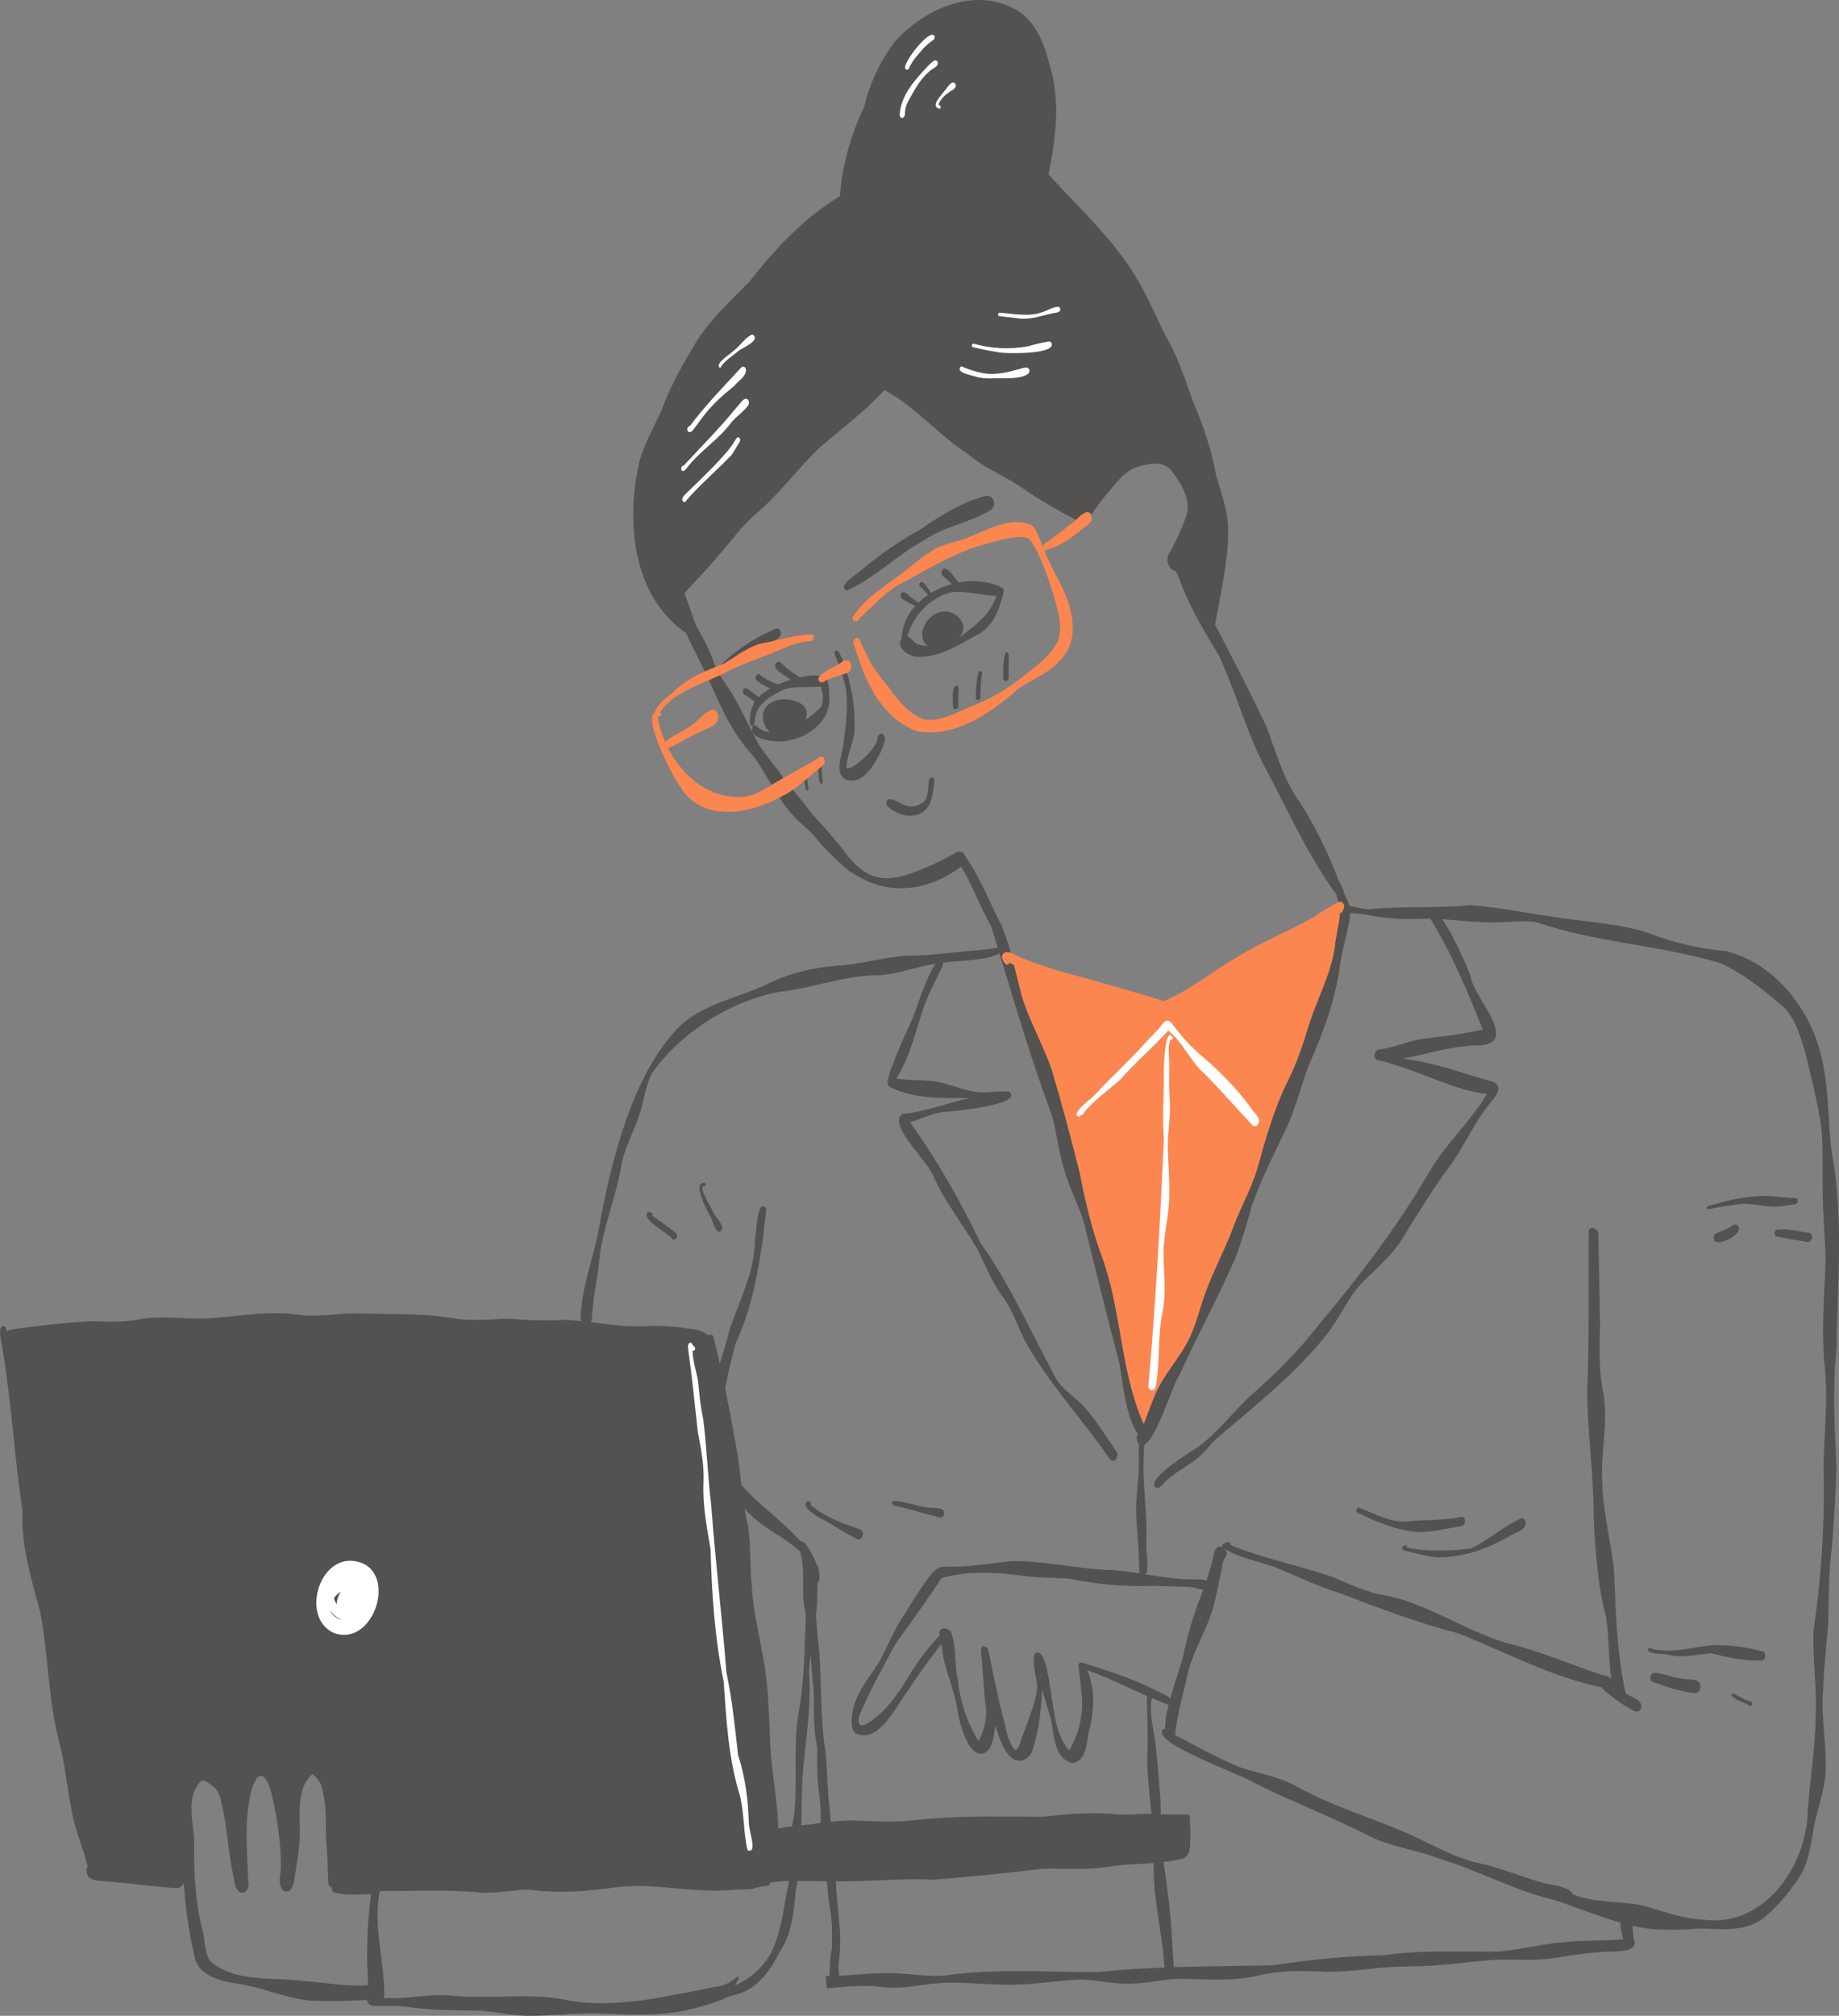 <svg width="178" height="195" viewBox="0 0 178 195" fill="none" xmlns="http://www.w3.org/2000/svg">
<rect x="0" y="0" width="178" height="195" fill="#808080" stroke="none"/>
<g clip-path="url(#clip0_846_11866)">
<path d="M90.234 75.22C90.46 75.272 90.478 75.597 90.414 75.76C90.25 77.419 89.928 78.952 87.91 78.918C87.339 78.918 85.055 78.017 86.027 77.297C86.581 77.297 87.161 77.776 87.671 77.914C88.263 78.139 88.944 77.938 89.433 77.554C89.907 76.978 89.817 76.166 89.923 75.483C89.937 75.344 90.061 75.177 90.234 75.22Z" fill="#535251"/>
<path d="M85.368 70.979C85.984 71.274 85.397 72.29 85.251 72.749C84.611 73.95 83.634 75.825 82.005 75.472C80.728 74.988 81.418 73.241 81.587 72.284C81.831 70.303 82.216 68.187 81.793 66.21C81.535 65.231 81.203 64.272 80.802 63.343C80.767 63.276 80.755 63.2 80.769 63.126C80.784 63.053 80.822 62.986 80.879 62.937C81.202 62.863 81.323 63.366 81.445 63.584C82.31 65.679 82.743 67.929 82.715 70.197C82.785 71.659 81.941 72.947 81.925 74.302C82.227 74.408 82.618 74.103 82.823 73.981C83.616 73.417 84.367 72.72 84.816 71.849C84.946 71.548 84.906 70.928 85.368 70.979Z" fill="#535251"/>
<path d="M80.282 67.442C80.439 70.044 77.563 71.845 75.197 71.721C74.463 71.697 72.399 71.379 72.844 70.296C72.866 70.259 72.897 70.228 72.934 70.206C72.971 70.183 73.013 70.171 73.055 70.168C73.099 70.166 73.141 70.174 73.18 70.192C73.219 70.211 73.253 70.238 73.279 70.273C73.629 70.59 74.069 70.79 74.537 70.846C75.666 70.988 76.936 70.368 77.986 69.632C78.462 69.296 78.915 68.929 79.341 68.531C79.846 67.955 79.639 67.09 79.452 66.422C78.237 66.537 76.976 66.321 75.806 66.721C75.114 67.081 74.395 67.452 73.851 67.995C73.817 68.026 73.785 68.06 73.755 68.095C73.606 68.253 73.474 68.427 73.364 68.614C73.087 69.1 73.119 69.675 72.954 70.15C72.737 70.455 72.535 69.983 72.573 69.77C72.577 69.107 72.739 68.454 73.047 67.867C73.061 67.834 73.076 67.803 73.094 67.773C73.193 67.656 73.297 67.548 73.405 67.442C73.758 67.111 74.15 66.825 74.573 66.59C74.814 66.455 75.064 66.33 75.315 66.215C75.689 66.048 76.068 65.905 76.44 65.779C76.476 65.769 76.512 65.758 76.548 65.751C76.814 65.673 77.087 65.596 77.362 65.532C78.162 65.342 78.98 65.237 79.772 65.468C80.331 65.909 80.209 66.8 80.282 67.442Z" fill="#535251"/>
<path d="M78.055 68.722C78.101 69.023 78.079 69.331 77.989 69.623C77.713 70.563 76.84 71.395 75.875 71.424C75.382 71.363 74.917 71.158 74.54 70.833C73.296 69.752 73.652 67.609 76.031 67.643C76.761 67.722 77.805 67.919 78.055 68.722Z" fill="#535251"/>
<path d="M93.831 60.913C94.953 60.056 96.038 59.02 96.425 57.642C94.913 57.619 93.422 57.061 91.932 57.318C91.423 57.466 90.939 57.688 90.494 57.975C90.446 58.003 90.399 58.034 90.354 58.067C89.136 58.883 88.244 60.105 87.838 61.516C88.198 61.707 88.428 62.098 88.78 62.31C89.1 62.42 89.437 62.476 89.775 62.474C89.971 62.483 90.167 62.485 90.358 62.499C91.258 62.45 92.128 62.156 92.874 61.648C93.209 61.425 93.529 61.179 93.831 60.913ZM97.066 56.889C97.111 56.974 97.138 57.068 97.145 57.163C97.153 57.259 97.14 57.355 97.108 57.446C96.692 59.02 96.101 60.688 94.527 61.433C92.719 62.444 90.753 63.679 88.607 63.541C87.844 63.36 86.681 62.64 87.267 61.739C87.339 60.572 87.809 59.465 88.598 58.602C88.69 58.5 88.787 58.399 88.888 58.3C89.175 58.017 89.489 57.763 89.824 57.54C89.914 57.477 90.004 57.415 90.103 57.359C90.739 56.974 91.427 56.681 92.146 56.49C92.352 56.432 92.563 56.383 92.775 56.344C94.257 56.074 95.801 56.218 97.064 56.889H97.066Z" fill="#535251"/>
<path d="M91.696 59.166C92.63 59.289 93.554 60.247 93.159 61.216C93.071 61.365 92.975 61.509 92.871 61.648C92.314 62.383 91.466 62.97 90.52 62.808C90.251 62.752 89.997 62.639 89.776 62.474C88.452 61.452 89.909 58.9 91.696 59.166Z" fill="#535251"/>
<path d="M73.745 67.757C73.851 67.757 73.885 67.895 73.853 67.995C73.848 68.018 73.836 68.04 73.819 68.058C73.803 68.076 73.781 68.089 73.758 68.095H73.729C73.486 68.08 73.252 68.001 73.05 67.865C72.705 67.654 72.387 67.352 72.029 67.182C71.966 67.129 71.922 67.057 71.904 66.977C71.886 66.897 71.894 66.812 71.928 66.737C72.182 66.224 72.861 67.085 73.186 67.24C73.269 67.299 73.346 67.366 73.416 67.44C73.519 67.552 73.629 67.658 73.745 67.757Z" fill="#535251"/>
<path d="M75.317 66.215C75.628 66.411 75.299 66.784 74.828 66.671C74.742 66.649 74.658 66.621 74.575 66.59C74.093 66.411 73.641 66.159 73.234 65.844C73.181 65.785 73.146 65.713 73.133 65.634C73.12 65.556 73.129 65.476 73.161 65.403C73.213 65.271 73.378 65.143 73.52 65.25C73.98 65.609 74.489 65.9 75.031 66.114C75.133 66.128 75.23 66.162 75.317 66.215Z" fill="#535251"/>
<path d="M77.365 65.532C77.544 65.713 77.564 65.893 77.248 66.019C77.001 65.972 76.765 65.881 76.551 65.75C76.283 65.596 76.031 65.404 75.774 65.243C75.445 64.987 74.827 64.682 75.091 64.182C75.462 63.661 75.938 64.567 76.286 64.735C76.439 64.913 77.086 65.235 77.365 65.532Z" fill="#535251"/>
<path d="M89.254 58.547C89.405 58.609 89.342 58.926 89.166 58.867L88.598 58.604C88.15 58.412 87.718 58.181 87.309 57.914C87.245 57.859 87.199 57.784 87.18 57.7C87.161 57.617 87.169 57.53 87.203 57.452C87.475 56.911 88.102 57.821 88.429 57.965C88.587 58.067 88.736 58.188 88.887 58.302C89.003 58.392 89.126 58.474 89.254 58.547Z" fill="#535251"/>
<path d="M90.407 57.743C90.492 57.767 90.519 57.887 90.492 57.976C90.485 58.005 90.469 58.031 90.446 58.05C90.423 58.068 90.394 58.078 90.364 58.078C90.364 58.078 90.364 58.078 90.352 58.067C90.157 57.911 89.98 57.735 89.823 57.541C89.602 57.255 89.35 56.995 89.07 56.765C89.025 56.716 88.996 56.653 88.989 56.586C88.981 56.519 88.994 56.451 89.027 56.392C89.311 55.986 89.868 57.001 90.105 57.358C90.13 57.396 90.148 57.423 90.165 57.443C90.244 57.543 90.317 57.65 90.407 57.743Z" fill="#535251"/>
<path d="M92.621 56.861C92.262 56.645 91.931 56.265 91.624 56.016C91.336 55.818 90.97 55.541 91.191 55.152C91.593 54.489 92.612 56.232 92.939 56.531C93.094 56.558 93.074 56.873 92.911 56.87C92.867 56.898 92.816 56.913 92.764 56.911C92.713 56.91 92.663 56.892 92.621 56.861Z" fill="#535251"/>
<path d="M81.938 57.136C81.005 56.62 82.889 55.62 83.257 55.238C85.09 53.693 87.069 52.33 89.164 51.168C91.075 49.833 93.084 48.596 95.355 47.989C96.122 47.797 96.518 48.809 95.955 49.289C93.946 50.581 91.389 50.889 89.414 52.279C86.81 53.693 84.621 55.966 81.938 57.136Z" fill="#535251"/>
<path d="M78.002 76.333C77.887 75.757 77.788 75.139 77.943 74.563C77.964 74.494 78.031 74.42 78.11 74.457C78.146 74.478 78.173 74.511 78.187 74.551C78.201 74.59 78.201 74.633 78.187 74.673C78.049 75.202 78.158 75.724 78.25 76.247C78.304 76.425 78.042 76.562 78.002 76.333Z" fill="#535251"/>
<path d="M79.337 75.676C79.226 75.227 79.003 73.311 79.697 73.363C79.876 73.408 79.828 73.765 79.636 73.723C79.456 74.327 79.553 74.968 79.636 75.576C79.677 75.789 79.397 75.94 79.337 75.676Z" fill="#535251"/>
<path d="M92.246 68.32C92.246 67.971 92.067 66.129 92.658 66.357C92.729 66.418 92.776 66.501 92.791 66.593C92.757 67.133 92.739 67.697 92.75 68.246C92.782 68.652 92.297 68.774 92.246 68.32Z" fill="#535251"/>
<path d="M94.438 67.47C94.429 66.67 94.516 65.872 94.697 65.093C94.735 65.01 94.78 64.924 94.877 64.913C95.046 64.913 95.116 65.205 95.017 65.32C94.911 66.028 94.947 66.737 94.882 67.449C94.882 67.567 94.81 67.715 94.679 67.733C94.548 67.751 94.44 67.6 94.438 67.47Z" fill="#535251"/>
<path d="M97.348 65.88C97.168 65.88 97.094 65.671 97.098 65.52C97.098 65.012 97.098 64.501 97.153 63.996C97.153 63.742 97.308 62.671 97.633 63.276C97.653 64.032 97.61 64.79 97.633 65.547C97.628 65.695 97.518 65.889 97.348 65.88Z" fill="#535251"/>
<path d="M35.637 192.036C35.438 189.096 35.531 186.145 35.912 183.223C34.714 183.238 33.348 183.404 32.232 183.022C32.145 182.89 32.109 182.73 32.133 182.573C32.039 182.564 31.932 182.487 31.802 182.325C31.68 180.94 31.752 179.51 31.56 178.112C31.513 176.254 31.649 174.499 31.091 172.729C30.923 172.282 30.624 171.897 30.233 171.623C28.638 173.032 29.064 175.461 29.022 177.372C29.022 178.856 28.715 180.295 28.492 181.75C28.492 182.334 28.07 183.371 27.367 182.816C26.855 182.24 27.16 181.376 27.187 180.677C27.218 178.397 26.853 176.038 26.357 173.833C25.8 171.166 24.756 171.063 24.201 173.804C23.645 176.545 23.94 179.218 24.021 181.952C24.134 182.406 23.978 183.094 23.413 183.108C22.623 182.928 22.734 181.797 22.528 181.172C22.058 179.011 22.003 176.751 21.478 174.599C21.325 173.889 21.144 173.131 20.504 172.698C20.249 172.551 19.943 172.255 19.636 172.255C19.57 172.256 19.505 172.271 19.446 172.299H19.458C17.907 173.857 18.765 176.295 18.8 178.242C18.761 181.113 18.876 183.76 19.546 186.507C19.868 187.555 19.74 188.806 20.358 189.725C22.86 191.847 26.429 191.207 29.466 191.648C31.488 191.778 33.615 192.209 35.637 192.036ZM116.489 153.748C116.166 153.783 115.754 153.626 115.476 153.554C114.254 153.437 113.008 153.471 111.772 153.403C109.021 153.513 106.268 153.285 103.572 152.726C101.976 152.603 100.368 152.643 98.783 152.403C96.242 152.077 93.604 151.939 91.133 152.659C89.695 154.82 88.189 156.931 86.663 159.033C85.441 161.356 84.11 163.65 83.125 166.091C83.013 166.649 83.146 167.108 83.804 166.811C85.781 165.662 87.075 163.613 88.239 161.707C89.034 160.451 89.945 159.273 90.962 158.19C90.948 158.112 90.935 158.035 90.919 157.959C90.969 157.323 91.817 157.459 92.056 157.894C92.595 159.335 92.358 160.983 92.701 162.485C92.927 164.59 93.612 166.618 94.707 168.428C95.194 167.572 95.448 166.603 95.446 165.617C95.447 165.225 95.405 164.833 95.322 164.45C95.208 162.937 95.104 161.424 94.98 159.911C94.905 159.477 95.011 158.968 95.519 159.393C95.676 159.594 95.683 159.861 95.766 160.097C96.209 162.273 96.606 164.439 97.219 166.581C97.43 167.526 97.593 168.562 98.262 169.311C98.689 169.105 98.729 168.562 98.873 168.162C99.43 166.663 100.077 165.169 100.357 163.589C100.506 162.366 99.787 161.12 100.152 159.962C100.229 159.894 100.327 159.855 100.429 159.85C101.376 159.85 101.707 164.007 101.867 164.653C102.136 166.274 102.355 168.075 103.484 169.336C104.379 167.835 104.811 166.103 104.726 164.356C104.629 163.294 104.546 162.233 104.381 161.178C104.369 161.084 104.395 160.989 104.452 160.915C104.573 160.774 104.754 160.837 104.907 160.875C107.15 161.595 109.4 162.3 111.517 163.332C112.14 163.679 112.753 163.872 113.285 164.282C113.761 162.561 114.414 160.79 114.566 159.989C115.016 157.854 115.66 155.765 116.489 153.748ZM129.739 88.335C130.125 88.131 130.278 87.38 129.779 87.243C129.702 87.233 129.625 87.238 129.55 87.258C129.507 87.025 129.371 86.802 129.371 86.559C126.535 82.709 124.583 78.192 122.306 73.986C120.561 70.564 119.575 66.822 117.958 63.361C116.561 61.064 115.165 58.775 114.243 56.254C114.126 55.91 113.983 55.576 113.815 55.254C113.636 55.23 113.47 55.144 113.346 55.011C113.131 54.789 113.006 54.495 112.995 54.185C112.984 53.876 113.088 53.573 113.287 53.336C113.898 52.223 114.418 51.061 114.84 49.862C115.316 48.326 114.311 46.746 113.418 45.563C112.573 44.483 111.179 44.843 110.049 45.176C108.649 45.68 107.808 47.036 106.862 48.106C106.29 48.82 105.76 49.566 105.274 50.341C105.274 50.341 105.274 50.358 105.274 50.365C105.269 50.423 105.25 50.479 105.219 50.528C105.187 50.578 105.145 50.618 105.094 50.647C104.965 50.84 104.697 50.941 104.555 50.683C104.535 50.634 104.52 50.583 104.51 50.53C104.131 50.33 103.703 49.99 103.47 49.929C101.732 49.007 100.052 47.98 98.438 46.856C96.842 45.869 95.083 45.136 93.654 43.89C90.793 42.064 88.611 39.335 85.614 37.736C83.698 39.816 81.434 41.495 79.306 43.319C77.295 45.268 75.624 47.53 73.523 49.41C71.916 50.671 70.782 52.366 69.422 53.868C68.403 55.146 67.293 56.173 66.256 57.39C66.631 58.446 67.005 59.501 67.386 60.551C68.046 61.686 68.676 62.84 69.099 64.081C69.178 64.3 69.269 64.515 69.372 64.724C70.985 63.044 72.929 61.718 75.081 60.83C75.129 60.809 75.182 60.8 75.234 60.802C75.287 60.804 75.338 60.818 75.385 60.843C75.431 60.868 75.471 60.903 75.502 60.946C75.533 60.989 75.553 61.038 75.563 61.09C75.775 61.952 74.325 62.077 73.845 62.541C72.465 63.494 71.115 64.283 69.796 65.261C69.764 65.284 69.731 65.305 69.695 65.322C70.055 65.914 70.448 66.466 70.831 67.056C71.789 68.704 72.565 70.392 73.446 72.034C74.035 72.887 74.657 73.714 75.311 74.518C75.527 74.806 75.726 75.107 75.908 75.418C76.772 76.434 77.646 77.442 78.424 78.536C79.719 79.964 81.02 81.367 82.135 82.909C84.09 85.187 85.768 85.392 88.48 84.374C89.816 83.885 91.107 83.282 92.34 82.573C92.481 82.45 92.662 82.381 92.849 82.377C92.974 82.373 93.097 82.412 93.198 82.486C93.299 82.561 93.372 82.667 93.406 82.788C94.761 84.715 95.625 86.909 96.677 89.003C96.693 89.035 96.707 89.069 96.718 89.104C96.753 89.145 96.786 89.188 96.817 89.232C97.228 90.193 97.573 91.182 97.847 92.191C97.487 92.068 97.149 92.072 97.016 92.443C96.989 92.52 96.984 92.604 97.001 92.684C97.019 92.765 97.057 92.839 97.113 92.899C97.173 93.167 97.568 93.554 97.703 93.124C97.852 93.199 97.999 93.268 98.152 93.334C98.404 94.325 98.634 95.316 98.889 96.268C99.626 98.802 100.93 100.951 101.787 103.422C102.778 106.732 103.671 110.085 104.51 113.432C105.049 116.23 105.703 118.995 106.702 121.666C108.535 126.739 108.438 132.254 110.491 137.262C110.563 137.423 110.647 137.576 110.706 137.741C111.175 136.614 111.522 135.431 112.072 134.336C112.888 132.749 114.092 131.404 114.931 129.833C115.77 128.263 116.119 126.474 116.777 124.79C117.456 122.941 118.41 121.127 119.138 119.323C119.846 117.239 120.971 115.301 121.654 113.214C122.45 110.332 123.25 107.433 124.574 104.729C125.518 102.901 126.145 100.947 126.743 98.99C127.529 96.562 128.81 94.228 129.189 91.69C129.268 90.586 129.624 89.473 129.691 88.371L129.739 88.335ZM177.311 111.544C178.474 117.75 177.829 124.054 177.768 130.323C177.362 134.15 177.561 137.952 177.75 141.768C177.705 144.335 177.518 146.903 177.333 149.462C176.988 151.969 177.009 154.487 176.955 157.01C176.792 159.144 176.547 161.377 176.458 163.494C176.217 166.334 176.916 169.118 176.662 171.94C176.454 173.741 175.746 175.445 175.484 177.239C175.264 178.499 175.049 179.775 174.537 180.952C173.552 182.65 172.293 184.172 170.809 185.455C169.079 186.896 166.8 186.618 164.71 186.557C163.551 186.591 162.392 186.737 161.227 186.663C160.151 186.659 159.078 186.539 158.027 186.303C158.027 186.749 158.07 187.194 158.154 187.632C158.67 189.062 155.885 188.7 155.081 188.832C153.081 188.906 151.128 189.385 149.151 189.552C148.332 189.603 147.544 189.59 146.756 189.576C146.073 189.563 145.39 189.552 144.689 189.576C141.993 189.775 139.319 190.211 136.602 190.218C135.199 190.222 133.797 190.31 132.404 190.481C131.103 190.637 129.795 190.727 128.485 190.75C126.087 190.62 123.782 190.586 121.458 191.18C119.018 191.683 116.523 191.449 114.058 191.418C112.575 191.479 111.116 191.843 109.635 191.877C107.928 191.976 106.251 191.517 104.548 191.495C102.032 191.593 99.539 192.093 97.014 191.983C95.174 191.94 93.329 191.749 91.49 191.803C89.58 191.879 87.704 192.381 85.79 192.277C83.84 191.931 81.946 192.178 80.028 192.338C80.028 192.25 80.012 192.158 80.005 192.075C79.978 191.787 79.953 191.497 79.928 191.211C79.926 191.19 79.926 191.17 79.928 191.15C80.095 191.15 80.264 191.133 80.435 191.132C82.379 191.132 84.307 190.825 86.254 190.87C87.982 190.905 89.709 191.218 91.424 191.112C94.959 190.586 98.513 190.653 102.068 190.719C103.482 190.746 104.898 190.773 106.312 190.764C111.901 190.182 117.517 190.224 123.124 190.121C126.734 189.581 130.33 189.194 133.986 189.14C136.581 188.743 139.197 188.769 141.819 188.779C142.917 188.79 144.013 188.799 145.106 188.779C147.185 188.599 149.14 188.074 151.216 187.89C153.164 187.645 155.141 187.785 157.101 187.603C157.028 187.151 156.817 186.523 156.844 185.983C154.735 185.397 152.688 184.531 150.609 183.852C150.585 183.845 150.564 183.835 150.544 183.821C146.671 182.935 143.124 180.94 139.3 179.793C137.177 178.964 134.931 178.701 132.87 177.779C129.054 175.798 124.945 174.273 121.126 172.318C119.981 171.598 111.443 168.594 112.554 167.305C112.582 167.279 112.616 167.261 112.652 167.25C112.688 167.239 112.726 167.236 112.764 167.241C112.782 166.454 112.899 165.672 113.111 164.913C110.453 163.937 107.928 162.512 105.247 161.574C105.966 163.306 105.923 165.206 105.524 167.015C105.121 168.158 105.344 170.382 103.773 170.544C102.291 170.21 102.041 168.356 101.859 167.094C101.678 165.831 101.16 164.684 100.893 163.431C100.74 165.439 100.591 167.429 99.92 169.341C99.699 170.08 98.842 170.59 98.123 170.184C97.065 169.489 96.734 168.057 96.339 166.926C96.204 167.764 96.159 168.799 95.541 169.426C94.694 170.125 93.835 169.08 93.541 168.32C93.082 167.319 92.778 166.253 92.642 165.16C92.324 163.485 91.654 161.918 91.291 160.268C91.235 159.861 91.181 159.452 91.111 159.047C89.948 160.52 88.849 162.083 87.815 163.629C86.71 165.089 85.037 168.763 82.794 167.656C82.307 167.169 82.419 166.417 82.492 165.795C82.742 163.83 84.131 162.33 85.121 160.722C85.97 159.202 86.537 157.594 87.547 156.171C88.236 155.031 88.946 153.903 89.72 152.823C90.126 152.261 90.606 151.589 91.359 151.54C93.577 151.65 95.726 151.229 97.916 151.015C101.176 150.966 104.395 151.814 107.651 151.875C110.424 152.066 113.111 152.868 115.891 152.776C116.142 152.776 116.543 152.776 116.777 152.906C117.063 152.064 117.303 151.207 117.496 150.339C117.6 149.812 117.868 149.399 118.364 149.707C118.254 149.538 118.303 149.282 118.543 149.293C118.601 149.266 118.655 149.232 118.705 149.194C118.885 149.08 119.136 149.277 119.129 149.473C122.283 150.746 125.62 151.425 128.833 152.486C130.348 153.118 131.833 153.84 133.443 154.213C134.727 154.412 135.983 154.765 137.183 155.267C140.434 156.509 143.393 158.413 146.817 159.187C149.692 159.985 152.388 161.154 155.205 162.069C155.352 162.071 155.497 162.106 155.629 162.171C155.761 162.236 155.877 162.329 155.969 162.444C155.671 160.463 155.752 158.418 155.462 156.457C154.616 153.215 154.399 149.92 154.255 146.59C154.255 142.627 153.664 138.698 153.626 134.725C153.836 129.502 153.732 124.279 153.768 119.056C153.921 118.53 154.69 118.892 154.704 119.328C154.751 122.312 154.833 125.3 154.871 128.283C154.817 130.48 154.751 132.681 155.207 134.842C155.682 137.792 154.86 140.758 155.094 143.731C155.205 146.48 155.926 149.151 156.223 151.874C156.39 155.877 156.48 159.895 157.353 163.825C157.748 164.061 158.176 164.185 158.534 164.477C159.091 164.837 158.92 165.803 158.16 165.516C157.346 165.067 156.571 164.552 155.842 163.974C155.581 163.758 155.209 163.553 155.056 163.24C150.215 162.222 145.78 159.861 141.219 158.017C137.265 157.001 133.491 155.582 129.694 154.11C127.495 153.466 125.381 152.374 123.279 151.56C121.699 150.986 119.904 150.705 118.493 149.795C118.497 149.801 118.503 149.805 118.509 149.808C118.745 150.026 118.856 150.436 118.585 150.629C118.418 150.928 118.314 151.258 118.281 151.598C117.936 153.151 117.72 154.743 117.183 156.245C116.561 158.046 115.535 159.748 115.044 161.579C114.575 163.656 113.966 165.711 113.731 167.827C115.792 168.924 117.864 170.051 119.988 170.95C121.933 171.598 123.911 171.866 125.697 172.915C129.015 174.735 132.658 175.823 136.121 177.293C138.719 178.454 140.947 179.863 143.803 180.376C145.614 180.852 147.35 181.552 149.137 182.074C149.999 182.354 151.802 182.375 152.262 183.272C154.427 184.079 156.726 183.893 158.951 184.311C160.837 184.832 162.751 185.592 164.701 185.68C170.68 186.595 174.889 180.589 174.968 175.144C175.207 172.131 175.687 169.133 175.742 166.107C175.892 163.272 175.412 160.563 175.529 157.759C176.318 152.463 176.642 147.108 176.499 141.756C176.598 138.309 176.968 135.015 176.56 131.602C176.303 128.36 176.589 125.129 176.704 121.891C176.653 119.645 176.427 117.406 176.42 115.161C176.366 113.107 176.501 110.968 176.278 108.956C175.893 106.456 175.279 103.994 174.661 101.547C174.19 100.061 173.739 98.46 172.578 97.358C170.707 95.776 168.763 94.175 166.516 93.171C160.697 91.416 154.501 91.204 148.725 89.208C147.789 89.075 146.847 89.127 145.906 89.178C145.193 89.229 144.479 89.241 143.765 89.214C142.338 89.172 140.962 89.01 139.585 88.922C139.211 88.899 138.838 88.882 138.46 88.872C137.896 88.857 137.328 88.872 136.753 88.908C135.276 88.928 133.801 88.792 132.352 88.502C131.978 88.382 131.286 88.376 130.704 88.308C130.537 90.01 129.935 91.658 129.705 93.351C129.259 96.756 128.046 99.949 126.668 103.076C125.809 105.352 125.293 107.744 124.132 109.9C123.068 112.173 121.925 114.402 121.119 116.79C120.678 118.437 120.182 120.061 119.593 121.653C117.931 125.475 115.916 129.147 114.193 132.951C113.431 133.95 111.497 140.875 110.216 139.663C109.937 139.33 110.002 138.982 110.169 138.654C110.103 138.626 110.045 138.583 109.998 138.528C108.875 136.509 108.74 134.013 108.332 131.805C107.139 127.279 106.009 122.716 104.898 118.175C104.379 116.555 103.572 115.031 103.081 113.399C102.481 111.629 102.328 109.756 101.838 107.96C99.909 102.784 98.335 97.478 96.731 92.196C96.701 92.247 96.659 92.29 96.608 92.32C94.924 92.985 93.057 92.889 91.267 93.113C91.012 93.145 90.762 93.181 90.513 93.23C90.437 93.243 90.36 93.259 90.283 93.275C88.545 93.576 86.868 94.212 85.1 94.343C81.795 94.318 78.731 95.587 75.477 95.942C70.657 96.826 65.952 99.838 63.096 103.822C62.453 105.098 62.342 106.523 61.871 107.87C61.368 109.441 60.521 110.887 60.174 112.506C59.662 115.903 58.158 119.063 57.948 122.507C57.712 124.189 57.367 125.855 57.29 127.55C57.281 127.67 57.245 127.788 57.182 127.892C58.924 128.11 60.66 128.383 62.432 128.281C63.766 128.22 65.103 128.292 66.423 128.495C67.19 128.556 67.961 128.675 68.551 129.181C68.587 129.141 68.633 129.111 68.685 129.096C68.737 129.081 68.793 129.081 68.845 129.097C68.897 129.112 68.943 129.142 68.979 129.182C69.015 129.223 69.038 129.273 69.047 129.327C70.055 133.233 70.8 137.322 71.487 141.282C71.755 143.407 71.877 145.471 72.4 147.548C72.702 149.612 72.562 151.631 72.79 153.671C72.93 156.192 73.611 158.606 73.999 161.084C74.458 164.034 74.425 167.027 74.635 169.988C74.865 172.259 75.261 174.57 75.336 176.846C75.471 176.834 75.604 176.826 75.734 176.826C75.766 176.802 75.801 176.78 75.838 176.762C77.957 176.626 80.072 176.146 82.207 176.097C84.363 176.147 86.519 176.335 88.665 176.061C92.743 175.614 96.752 175.722 100.84 175.746C103.053 175.508 105.285 175.303 107.506 175.449C108.67 175.643 109.826 175.486 110.981 175.449C112.325 175.465 113.677 175.573 115.016 175.528C115.056 175.547 115.092 175.575 115.121 175.609C115.15 175.643 115.171 175.682 115.185 175.725C115.198 175.768 115.202 175.813 115.197 175.857C115.192 175.902 115.178 175.945 115.156 175.983C115.181 176.409 115.226 176.843 115.221 177.278C115.149 178.213 115.454 179.766 114.142 179.856C111.986 180.372 109.761 180.23 107.588 180.529C106.045 180.816 104.49 180.792 102.932 180.769C102.274 180.758 101.617 180.749 100.955 180.769C97.433 181.199 93.907 181.545 90.369 181.835C88.584 181.738 86.803 181.815 85.024 181.891C83.475 181.956 81.926 182.022 80.377 181.977C79.687 181.992 78.999 181.977 78.309 181.966C77.486 181.954 76.664 181.941 75.849 181.966C75.423 181.999 74.995 182.055 74.571 182.118C74.531 182.226 74.47 182.326 74.391 182.411C74.199 182.424 74.008 182.447 73.818 182.48C73.461 182.534 73.109 182.621 72.768 182.741C72.179 182.775 71.589 182.788 70.993 182.815C69.14 182.995 67.296 182.831 65.458 182.669C63.566 182.499 61.684 182.332 59.785 182.539C56.922 182.977 54.064 183.166 51.189 182.793C49.649 182.824 48.156 183.166 46.614 183.078C44.339 182.852 42.062 182.881 39.785 182.908C38.793 182.919 37.808 182.932 36.807 182.924H36.796C36.772 183.033 36.741 183.139 36.703 183.243C36.164 186.485 37.163 189.603 37.203 192.833C37.202 192.983 37.172 193.131 37.114 193.269C38.178 193.363 39.248 193.257 40.317 193.149C41.386 193.041 42.486 192.929 43.573 193.033C45.201 193.214 46.862 193.177 48.52 193.143C50.7 193.093 52.882 193.044 54.99 193.503C59.797 194.354 64.604 193.059 69.314 192.185C70.087 192.087 70.808 191.742 71.37 191.202C71.426 191.237 71.487 191.264 71.55 191.281C71.431 191.488 71.311 191.693 71.209 191.908C71.144 192.03 71.086 192.156 71.029 192.281C70.915 192.5 70.837 192.736 70.799 192.979C69.737 193.583 68.52 193.929 67.341 194.24C64.504 195.027 61.569 194.921 58.66 194.78C57.242 194.73 55.822 194.76 54.408 194.869C53.378 194.93 52.346 194.991 51.313 194.991H51.027C49.388 194.959 47.929 194.6 46.355 194.489C43.958 194.463 41.559 194.463 39.179 194.105C38.525 194.044 37.869 194.047 37.211 194.049C36.892 194.049 36.57 194.049 36.248 194.049C36.078 194.065 35.908 194.014 35.774 193.907C35.64 193.8 35.553 193.646 35.529 193.476C34.029 193.525 32.526 193.604 31.026 193.561C28.309 193.622 25.85 192.338 23.219 191.929C21.377 191.645 19.03 191.191 18.765 188.965C18.259 186.735 17.934 184.467 17.794 182.184C17.719 182.328 17.606 182.449 17.467 182.533C17.328 182.617 17.169 182.661 17.007 182.66C14.834 182.48 12.694 182.186 10.537 182.019C9.783 181.905 8.415 182.094 8.381 181.015C8.367 180.939 8.37 180.86 8.388 180.785C8.406 180.709 8.44 180.638 8.487 180.576C8.115 178.955 7.423 177.431 7.067 175.802C6.516 173.349 6.349 170.82 5.7 168.385C4.656 164.333 4.686 160.101 3.912 156.034C3.054 152.832 2.023 149.5 2.176 146.159C1.34 140.654 1.087 135.06 0.08 129.563C0.028 129.215 -0.056 128.821 0.07 128.482C0.393 128.002 0.582 128.4 0.67 128.787C0.781 128.698 0.915 128.643 1.056 128.627C3.608 128.232 6.199 127.967 8.784 127.802C10.473 127.858 12.153 127.93 13.815 127.568C15.036 127.371 16.263 127.436 17.49 127.497C18.596 127.553 19.701 127.609 20.804 127.477C23.575 127.276 26.345 126.757 29.119 127.213C30.208 127.33 31.292 127.243 32.377 127.159C33.136 127.097 33.898 127.04 34.661 127.051C37.955 127.152 41.242 127.018 44.504 127.622C46.069 127.766 47.633 127.622 49.194 127.56C51.047 127.725 52.908 127.764 54.765 127.679C55.263 127.701 55.763 127.746 56.259 127.8C56.217 127.691 56.198 127.576 56.203 127.459C56.273 124.549 57.43 121.765 57.953 118.939C59.057 112.684 61.174 103.899 65.74 99.326C68.1 97.05 71.478 96.555 74.341 95.155C76.555 94.066 78.974 93.534 81.428 93.39C83.518 93.21 85.562 92.63 87.653 92.441C90.178 92.465 92.667 92.041 95.176 91.879C95.649 91.85 96.107 91.715 96.574 91.677C96.402 91.108 96.228 90.54 96.053 89.974C95.994 89.863 95.963 89.739 95.961 89.614C95.94 89.583 95.92 89.551 95.902 89.518C94.824 87.683 94.155 85.637 93.027 83.841C89.433 86.474 85.61 86.543 82.532 84.441C82.466 84.438 82.403 84.414 82.352 84.371C81.025 83.306 79.814 82.105 78.736 80.787C78.088 80.043 77.202 79.474 76.612 78.712C75.13 77.008 74.217 74.93 72.925 73.14C70.901 71.018 69.776 68.414 68.621 65.776C67.888 64.234 67.079 62.725 66.371 61.18C66.335 61.178 66.3 61.168 66.268 61.151C61.166 57.488 60.581 50.345 61.883 44.656C62.365 42.973 63.249 41.381 63.981 39.807C64.879 37.329 66.171 35.081 67.533 32.845C68.917 30.727 70.799 29.012 72.555 27.217C75.052 24.041 77.82 21.072 81.303 18.968C81.506 15.955 82.352 13.07 83.639 10.343C84.178 8.058 85.19 5.912 86.609 4.043C89.512 0.778 94.601 -1.45 98.628 1.117C100.447 2.356 101.166 4.501 101.669 6.547C102.659 9.895 102.163 13.517 101.489 16.866C104.147 19.813 107.128 22.538 109.36 25.871C110.731 27.921 111.72 30.194 112.775 32.411C113.955 34.341 114.658 36.564 115.413 38.666C116.399 41.023 117.289 43.494 117.717 46.006C118.148 47.517 118.71 49.007 118.845 50.586C119.025 53.401 118.355 56.227 117.891 58.986C117.778 59.51 117.686 59.946 117.607 60.416C119.302 63.67 120.977 66.932 122.571 70.244C123.528 72.812 124.231 75.488 125.897 77.722C127.284 79.951 128.459 82.306 129.405 84.756C129.532 85.297 130.079 85.823 130.073 86.377C130.304 86.776 130.481 87.203 130.602 87.647C131.344 87.74 132.117 88.041 132.864 87.924C136.013 87.645 139.177 87.886 142.315 87.553C145.228 87.78 148.102 88.407 150.997 88.785C153.861 89.214 156.785 89.349 159.558 90.255C161.97 91.189 164.501 91.781 167.077 92.014C171.329 93.062 174.538 96.803 175.91 100.852C177.078 104.284 176.844 107.98 177.311 111.544Z" fill="#535251"/>
<path d="M77.025 191.521C77.025 191.537 77.025 191.553 77.025 191.567C77.023 191.553 77.023 191.537 77.025 191.521Z" fill="#535251"/>
<path d="M107.421 141.14C104.743 137.232 101.424 133.781 99.154 129.595C98.461 128.203 98.006 126.692 97.054 125.437C96.015 124.03 95.355 122.364 94.588 120.812C93.256 118.509 91.533 116.383 90.431 113.956C90.013 112.461 85.887 108.913 87.326 107.757C89.588 107.577 91.72 106.649 93.95 106.22C91.332 106.233 88.465 106.341 86.082 105.129C85.987 105.016 85.927 104.878 85.911 104.73C85.895 104.583 85.923 104.435 85.993 104.304C86.072 103.819 86.226 103.349 86.451 102.912C86.979 101.343 87.736 99.886 88.386 98.375C89.053 96.614 89.551 94.827 90.543 93.219C90.784 92.619 91.441 92.699 91.251 93.399C90.609 94.795 89.847 96.135 89.342 97.588C88.607 99.888 88.047 102.271 86.753 104.338C88.465 104.601 90.245 104.338 91.907 104.956C92.872 105.212 93.801 105.603 94.8 105.651C95.761 105.713 96.727 105.52 97.675 105.59C99.219 106.892 91.97 107.517 91.253 107.582C90.133 107.706 89.141 108.268 88.065 108.544C90.717 112.221 92.945 116.176 94.917 120.25C97.873 124.392 99.88 129.113 102.33 133.543C102.987 134.483 103.947 135.099 104.752 135.899C106.06 137.282 107.004 138.897 108.086 140.443C108.384 140.83 107.814 141.685 107.421 141.14Z" fill="#535251"/>
<path d="M111.757 143.802C111.217 142.862 115.238 140.464 116.014 139.935C117.838 138.582 119.213 136.76 120.841 135.197C123.288 133.035 125.619 130.786 127.619 128.185C131.539 123.533 135.25 118.663 138.326 113.408C139.877 110.66 142.334 108.546 143.908 105.835C140.819 105.439 138.057 103.935 135.102 103.04C134.519 102.833 133.921 102.668 133.314 102.548C132.816 102.347 133.055 101.527 133.562 101.511C135.038 101.331 136.394 100.641 137.875 100.466C139.821 100.238 141.631 100.023 143.518 99.591C142.055 95.939 140.546 92.261 138.472 88.929C138.686 85.772 142.425 94.235 142.445 94.844C142.815 96.56 146.983 100.855 143.311 101.124C140.713 101.097 138.28 101.938 135.764 102.419C138.639 102.712 141.335 103.746 144.081 104.529C145.664 104.81 144.959 105.894 144.217 106.716C142.794 108.459 141.881 110.534 140.623 112.392C138.786 114.838 137.209 117.435 135.591 120.038C134.43 121.839 132.657 123.11 131.278 124.72C130.06 126.356 129.212 128.252 127.851 129.786C124.872 133.311 121.276 136.158 117.788 139.119C117.13 139.728 116.601 140.482 115.91 141.057C114.961 141.817 113.78 142.399 112.9 143.218C112.556 143.467 112.168 144.261 111.757 143.802Z" fill="#535251"/>
<path d="M110.273 152.043C110.273 149.896 109.982 147.787 109.957 145.642C110.043 144.185 110.264 142.681 110.239 141.232C110.239 140.805 110.088 138.35 110.866 138.903C111.136 138.878 111.066 139.366 110.823 139.351C110.372 142.716 111.118 146.064 110.953 149.428C110.953 150.226 111.114 151.015 111.03 151.809C111.041 151.921 111.019 152.034 110.966 152.133C110.913 152.232 110.831 152.313 110.732 152.365C110.68 152.38 110.626 152.383 110.573 152.374C110.52 152.366 110.469 152.345 110.425 152.314C110.382 152.283 110.345 152.243 110.319 152.196C110.292 152.149 110.277 152.097 110.273 152.043Z" fill="#535251"/>
<path d="M112.701 190.271C112.489 186.564 111.403 183.114 111.722 179.33C111.675 175.746 110.857 172.214 111.093 168.626C111.053 167.38 111.078 166.132 111.024 164.888C110.983 164.583 110.958 163.699 111.438 163.987C111.47 164.032 111.491 164.083 111.501 164.137C111.51 164.191 111.507 164.246 111.492 164.299C111.256 165.316 111.465 166.354 111.635 167.36C111.995 169.368 112.092 171.42 112.271 173.448C112.377 174.63 112.368 175.819 112.244 176.999C112.302 178.962 112.818 180.864 112.983 182.816C113.362 185.248 113.438 187.71 113.599 190.161C113.594 190.788 112.782 191.041 112.701 190.271Z" fill="#535251"/>
<path d="M79.421 176.264C79.547 174.69 79.171 173.17 79.114 171.634C79.019 169.473 79.252 167.267 78.981 165.14C78.442 161.918 78.555 158.636 77.854 155.434C77.55 153.678 77.983 151.803 77.448 150.105C75.917 148.641 73.841 147.847 72.382 146.269C71.232 145.084 70.157 143.721 69.615 142.141C69.127 139.62 68.632 137.05 69.007 134.48C69.401 132.436 70.173 130.501 70.666 128.479C71.647 125.615 73.063 122.993 73.074 119.93C73.223 119.279 73.254 116.007 74.093 116.799C74.161 116.923 74.183 117.068 74.156 117.206C74.023 118.129 73.933 119.054 73.825 119.978C73.32 123.387 72.702 126.755 71.225 129.884C70.466 132.553 69.943 135.283 69.661 138.044C69.268 143.539 74.972 145.858 77.872 149.57C78.729 152.272 78.896 155.153 79.105 157.965C79.631 161.765 79.284 165.637 79.894 169.417C80.102 171.681 80.149 173.993 80.341 176.239C80.32 176.907 79.421 177.156 79.421 176.264Z" fill="#535251"/>
<path d="M80.483 191.585C80.508 188.163 80.671 184.742 80.258 181.332C80.238 180.407 79.922 179.504 79.985 178.577C79.999 178.489 80.035 178.406 80.091 178.337C80.146 178.268 80.219 178.215 80.301 178.182C80.481 178.163 80.481 178.461 80.339 178.512C80.314 178.512 80.303 178.541 80.29 178.561C80.28 178.577 80.273 178.594 80.269 178.613C80.222 179.917 80.628 181.156 80.919 182.409C81.007 183.872 81.203 185.325 81.297 186.787C81.415 188.394 81.156 189.986 81.023 191.58C81.016 191.999 80.472 192.084 80.483 191.585Z" fill="#535251"/>
<path d="M69.312 192.608C69.313 192.564 69.323 192.521 69.342 192.481C69.361 192.441 69.389 192.407 69.424 192.379C69.458 192.352 69.499 192.333 69.542 192.323C69.585 192.313 69.629 192.314 69.672 192.324C71.674 192.324 73.676 190.636 74.614 188.954C75.662 186.811 75.872 184.381 76.353 182.069C76.373 179.877 76.389 177.746 76.862 175.585C77.25 172.23 76.718 168.862 77.329 165.514C78.016 161.693 77.807 157.82 78.176 153.977C78.251 153.257 78.355 152.536 78.438 151.816C78.465 151.585 78.672 151.312 78.929 151.353C79.186 151.394 79.272 151.713 79.241 151.949C79.138 152.855 79.09 153.767 79.099 154.679C79.031 157.021 78.44 159.317 78.303 161.653C78.53 164.637 78.097 167.596 77.798 170.548C77.371 174.652 77.867 178.795 77.022 182.849C76.831 184.916 76.662 187.018 75.496 188.792C74.585 190.564 73.297 192.439 71.257 192.934C70.68 193.129 69.476 193.408 69.312 192.608Z" fill="#535251"/>
<path d="M80.281 191.508C80.344 190.512 80.281 189.493 80.529 188.522C80.691 186.777 80.42 185.064 80.154 183.344C79.974 181.383 79.852 179.423 79.615 177.467C79.325 174.496 79.588 171.524 79.014 168.598C78.475 165.525 79.122 162.395 78.4 159.358C77.882 156.489 78.423 153.521 77.89 150.66C77.721 150.2 77.049 149.869 77.23 149.336C77.354 148.976 77.751 149.08 77.934 149.325C78.474 149.9 80.082 152.88 78.903 153.239C78.808 159.231 79.66 165.203 79.802 171.191C80.21 173.743 80.502 176.279 80.499 178.867C81.117 182.036 80.988 185.293 81.074 188.498C81.094 189.5 81.189 190.479 81.227 191.479C81.202 192.237 80.262 192.347 80.281 191.508Z" fill="#535251"/>
<path d="M136.895 148.181C135.059 147.944 133.271 147.268 131.635 146.429C131.533 146.498 131.456 146.362 131.378 146.328C131.159 146.188 131.337 145.788 131.59 145.855C133.22 146.487 134.773 147.443 136.608 147.131C138.225 147.02 139.843 147.076 141.428 146.732C141.929 146.66 141.918 147.553 141.483 147.632C139.963 147.857 138.439 148.284 136.895 148.181Z" fill="#535251"/>
<path d="M139.17 150.653C138.205 150.573 137.229 150.314 136.295 150.082C136.056 150.04 135.504 149.921 135.781 149.583C135.935 149.466 136.254 149.392 136.175 149.702C138.185 150.121 140.308 150.033 142.347 149.797C144.055 149.01 145.471 147.685 147.187 146.896C147.394 146.793 147.595 146.979 147.654 147.168C147.834 148.047 146.601 148.227 146.051 148.626C143.922 149.851 141.641 150.656 139.17 150.653Z" fill="#535251"/>
<path d="M82.945 148.88C81.63 148.212 80.429 147.371 79.11 146.703C78.717 146.384 78.151 146.111 77.969 145.622C77.922 145.43 78.081 145.188 78.284 145.232C78.472 145.203 78.541 145.437 78.449 145.574C79.845 146.762 81.558 147.375 83.271 147.942C83.756 148.131 83.466 149.124 82.945 148.88Z" fill="#535251"/>
<path d="M91.013 146.799C89.479 146.456 88.011 145.941 86.48 145.626C85.567 144.545 89.175 145.835 89.552 145.788C90.067 145.977 91.486 145.64 91.391 146.442C91.364 146.609 91.213 146.844 91.013 146.799Z" fill="#535251"/>
<path d="M69.538 119.169C69.057 118.809 68.999 118.026 68.674 117.525C68.402 116.985 66.988 114.408 68.185 114.415C68.356 114.444 68.302 114.775 68.133 114.75C67.518 114.766 68.886 116.855 68.997 117.214C69.191 117.711 70.555 118.928 69.538 119.169Z" fill="#535251"/>
<path d="M65.105 119.876C64.672 119.238 61.996 118.01 62.699 117.243C62.773 117.199 62.879 117.255 62.938 117.279C63.118 117.279 63.229 117.423 63.118 117.577C63.874 118.159 64.686 118.658 65.429 119.272C65.49 119.337 65.528 119.42 65.538 119.509C65.548 119.598 65.528 119.687 65.483 119.764C65.468 119.799 65.446 119.83 65.418 119.855C65.39 119.88 65.357 119.899 65.32 119.91C65.284 119.92 65.246 119.923 65.209 119.917C65.172 119.911 65.136 119.897 65.105 119.876Z" fill="#535251"/>
<path d="M166.04 120.106C165.795 119.951 165.819 119.513 166.04 119.342C166.633 119.088 167.253 118.883 167.774 118.483C167.821 118.457 167.874 118.442 167.929 118.439C167.983 118.437 168.037 118.448 168.086 118.471C168.136 118.494 168.179 118.528 168.212 118.571C168.246 118.614 168.269 118.664 168.279 118.717C168.585 119.438 166.566 120.412 166.04 120.106Z" fill="#535251"/>
<path d="M165.322 116.988C165.076 116.891 165.302 116.549 165.516 116.628C167.561 115.983 169.712 115.548 171.862 115.746C172.523 115.802 173.145 115.863 173.801 115.902C174.115 115.919 174.058 116.466 173.768 116.495C173.344 116.54 172.913 116.63 172.48 116.675C171.222 116.88 170.018 116.428 168.781 116.441C167.619 116.558 166.464 116.741 165.322 116.988Z" fill="#535251"/>
<path d="M174.974 120.137C173.984 119.985 172.998 119.825 172.02 119.625C171.697 119.582 171.679 119.132 171.919 118.969C172.953 118.789 174.076 119.132 175.118 119.259C175.566 119.362 175.418 120.189 174.974 120.137Z" fill="#535251"/>
<path d="M164.082 163.785C162.656 163.665 161.264 163.153 159.923 162.672C159.637 162.501 159.702 161.966 160.009 161.84C160.908 161.795 161.765 162.271 162.665 162.346C163.284 162.568 164.592 162.208 164.583 163.157C164.576 163.412 164.391 163.791 164.082 163.785Z" fill="#535251"/>
<path d="M170.439 160.648C168.809 160.661 167.238 160.356 165.682 159.928C164.244 160.014 162.841 160.468 161.396 160.052C161.026 159.929 159.302 160.07 159.523 159.494C159.581 159.382 159.748 159.339 159.8 159.465C162.118 160.135 164.435 159.004 166.767 159.153C168.06 159.203 169.342 159.404 170.588 159.751C171.041 159.854 170.893 160.689 170.439 160.648Z" fill="#535251"/>
<path d="M169.363 165.003C169.098 164.769 167.086 164.183 167.745 163.776C168.29 164.134 168.879 164.418 169.497 164.621C169.695 164.698 169.575 165.105 169.363 165.003Z" fill="#535251"/>
<path d="M72.365 178.989C71.932 177.354 72.063 175.115 71.515 173.348C70.486 169.9 70.297 166.229 70.047 162.667C69.174 158.444 68.895 154.137 68.773 149.838C68.414 147.751 68.022 145.673 68.087 143.535C68.191 141.819 67.853 140.158 67.537 138.483C67.244 135.843 66.998 133.237 66.62 130.616C66.609 130.393 66.53 130.127 66.696 129.945C66.718 129.921 66.747 129.903 66.779 129.894C66.811 129.886 66.845 129.886 66.877 129.895C66.909 129.905 66.937 129.923 66.959 129.947C66.982 129.972 66.997 130.002 67.003 130.035C67.062 130.131 67.137 130.217 67.224 130.289C67.379 130.422 67.224 130.777 67.026 130.633C67.055 131.656 67.396 132.614 67.565 133.621C67.695 134.833 67.788 136.054 68.061 137.246C68.421 140.054 68.509 142.888 68.847 145.7C69.244 151.05 69.891 156.383 70.306 161.729C70.861 164.381 71.145 167.112 71.44 169.786C72.144 171.895 72.414 174.119 72.479 176.311C72.428 176.941 73.381 179.362 72.365 178.989Z" fill="white"/>
<path d="M32.353 157.981C29.092 156.569 30.815 150.49 34.302 151.009C38.672 151.648 36.307 159.38 32.353 157.981ZM33.123 156.7C32.651 156.516 32.241 156.205 31.937 155.8C32.113 156.254 32.661 156.605 33.123 156.7ZM32.594 155.182C32.603 154.869 32.678 154.562 32.815 154.281C32.869 154.177 32.929 154.076 32.995 153.979C32.713 154.118 32.48 154.339 32.325 154.613C32.381 154.817 32.472 155.009 32.594 155.182Z" fill="white"/>
<path d="M66.124 48.524C65.886 48.277 66.17 47.973 66.35 47.789C67.777 46.404 69.188 45.088 70.473 43.573C70.768 43.202 71.038 42.811 71.281 42.404C71.293 42.38 71.311 42.358 71.333 42.342C71.355 42.325 71.38 42.313 71.407 42.308C71.434 42.303 71.462 42.303 71.488 42.31C71.515 42.317 71.539 42.33 71.56 42.348C71.607 42.399 71.636 42.464 71.644 42.534C71.651 42.603 71.635 42.672 71.599 42.732C71.341 43.155 71.089 43.589 70.819 44.005C69.409 45.486 67.815 46.82 66.462 48.369C66.417 48.51 66.249 48.643 66.12 48.519L66.124 48.524Z" fill="white"/>
<path d="M66.017 45.543C65.868 45.394 65.934 45.017 66.171 45.043C67.888 43.188 69.695 41.388 71.281 39.422C71.57 39.179 72.032 38.247 72.434 38.701C72.48 38.785 72.501 38.88 72.496 38.976C72.49 39.072 72.457 39.164 72.402 39.242C71.947 39.843 71.315 40.257 70.82 40.819C69.597 42.501 67.789 43.582 66.518 45.223C66.385 45.342 66.233 45.666 66.017 45.543Z" fill="white"/>
<path d="M66.685 41.79C66.419 41.709 66.505 41.225 66.769 41.217C68.272 39.202 70.055 37.387 71.751 35.541C71.781 35.514 71.816 35.495 71.854 35.484C71.893 35.473 71.933 35.471 71.972 35.477C72.011 35.484 72.049 35.499 72.081 35.522C72.114 35.545 72.141 35.575 72.161 35.609C72.43 36.272 71.454 36.839 71.097 37.304C69.954 38.228 68.849 39.215 67.975 40.396C67.668 40.792 67.389 41.21 67.077 41.597C66.98 41.711 66.841 41.846 66.685 41.79Z" fill="white"/>
<path d="M69.662 35.573C69.184 35.123 70.724 34.244 71.024 33.913C71.671 33.452 72.102 32.636 72.832 32.351C73.73 32.945 71.739 33.662 71.394 34.022C70.868 34.456 70.199 34.858 69.82 35.424C69.802 35.497 69.743 35.586 69.662 35.573Z" fill="white"/>
<path d="M97.156 36.596C96.29 36.571 95.405 36.69 94.557 36.472C94.18 36.315 92.359 36.057 93.03 35.434C93.986 35.825 95.055 36.198 96.131 36.176C96.879 36.133 97.62 35.999 98.336 35.78C98.723 35.746 99.542 35.256 99.647 35.852C99.69 36.556 97.679 36.623 97.156 36.596Z" fill="white"/>
<path d="M96.806 34.102C95.92 33.965 95.04 33.797 94.168 33.583C93.997 33.554 94.053 33.223 94.224 33.244C95.956 33.734 97.778 33.818 99.548 33.491C100.194 33.296 100.851 33.143 101.516 33.034C101.551 33.03 101.586 33.033 101.619 33.043C101.653 33.053 101.684 33.07 101.71 33.092C101.737 33.114 101.759 33.142 101.775 33.173C101.791 33.204 101.8 33.238 101.802 33.273C102.019 34.282 97.523 34.21 96.806 34.102Z" fill="white"/>
<path d="M98.705 30.813C98.024 30.714 97.32 30.664 96.655 30.568C96.625 30.537 96.606 30.496 96.602 30.452C96.599 30.409 96.609 30.366 96.633 30.329C96.657 30.293 96.693 30.266 96.734 30.252C96.776 30.239 96.82 30.24 96.861 30.255C98.184 30.349 99.557 30.667 100.84 30.212C101.199 30.15 102.574 29.293 102.628 29.886C102.655 30.294 102.157 30.224 101.886 30.311C100.835 30.523 99.792 30.938 98.705 30.813Z" fill="white"/>
<path d="M87.222 11.386C87.174 11.353 87.136 11.307 87.112 11.254C87.088 11.201 87.078 11.143 87.084 11.085C87.193 9.192 88.597 7.674 89.84 6.367C90.063 6.186 90.534 5.534 90.757 6.006C90.872 6.496 90.2 6.61 89.955 6.907C89.014 7.699 88.458 8.803 87.88 9.844C87.711 10.175 87.612 10.536 87.591 10.907C87.635 11.123 87.508 11.512 87.222 11.386Z" fill="white"/>
<path d="M87.614 6.557C87.46 6.001 90.022 2.674 90.45 3.496C90.471 3.565 90.471 3.64 90.447 3.709C90.424 3.778 90.38 3.839 90.32 3.881C89.564 4.373 89.012 5.086 88.452 5.777C88.258 6.065 88.084 6.366 87.932 6.678C87.908 6.707 87.876 6.728 87.84 6.737C87.803 6.747 87.765 6.745 87.73 6.732C87.695 6.718 87.665 6.694 87.644 6.663C87.623 6.632 87.613 6.595 87.614 6.557Z" fill="white"/>
<path d="M90.886 10.521C90.047 10.217 91.107 9.248 91.362 8.852C91.616 8.63 92.142 7.606 92.466 8.122C92.645 8.495 92.221 8.704 91.975 8.843C91.506 9.162 91.005 9.574 90.838 10.129C90.865 10.157 90.902 10.176 90.942 10.181C91.114 10.215 91.055 10.55 90.886 10.521Z" fill="white"/>
<path d="M129.779 87.243C130.282 87.38 130.126 88.131 129.739 88.335L129.685 88.364C129.619 89.466 129.263 90.579 129.184 91.683C128.805 94.22 127.524 96.546 126.738 98.982C126.14 100.942 125.513 102.894 124.569 104.722C123.245 107.423 122.445 110.318 121.649 113.206C120.975 115.294 119.852 117.232 119.133 119.315C118.414 121.116 117.451 122.934 116.772 124.783C116.114 126.46 115.791 128.221 114.926 129.826C114.062 131.431 112.883 132.747 112.067 134.328C111.517 135.423 111.168 136.607 110.701 137.734C110.642 137.568 110.557 137.415 110.486 137.255C108.433 132.246 108.53 126.732 106.697 121.658C105.698 118.988 105.037 116.223 104.505 113.424C103.666 110.071 102.773 106.725 101.782 103.414C100.925 100.949 99.626 98.795 98.884 96.261C98.628 95.306 98.398 94.318 98.147 93.327C97.994 93.26 97.847 93.192 97.698 93.116C97.563 93.547 97.158 93.16 97.108 92.891C97.052 92.831 97.013 92.757 96.996 92.677C96.979 92.597 96.984 92.513 97.011 92.436C97.144 92.065 97.473 92.061 97.841 92.183C98.262 92.324 98.74 92.628 99.013 92.724C101.004 93.494 103.044 94.13 105.119 94.627C107.614 95.38 110.151 96.018 112.619 96.848C115.212 95.784 117.329 93.966 119.748 92.583C122.152 91.099 124.788 90.062 127.24 88.673C127.87 88.16 128.627 87.841 129.296 87.386C129.374 87.327 129.463 87.284 129.558 87.258C129.63 87.239 129.705 87.234 129.779 87.243Z" fill="#FC8650"/>
<path d="M121.253 108.875C119.661 107.193 118.164 105.453 116.531 103.816C115.177 102.618 114.473 100.78 113.071 99.694C111.576 101.349 109.872 102.79 108.399 104.47C107.224 105.504 105.933 106.395 104.918 107.604C104.918 107.82 104.695 107.829 104.434 108.03C103.489 107.78 105.73 106.229 105.978 105.9C107.554 104.182 109.29 102.642 110.83 100.906C111.421 100.245 112.104 99.658 112.613 98.925C112.696 98.834 112.803 98.768 112.922 98.734C113.186 98.678 113.386 98.939 113.519 99.121C114.249 100.114 115.074 101.032 115.984 101.862C117.961 103.519 119.776 105.324 121.269 107.445C121.568 107.805 122.11 108.279 121.755 108.776C121.729 108.817 121.696 108.852 121.657 108.88C121.617 108.907 121.573 108.926 121.525 108.935C121.478 108.944 121.43 108.944 121.383 108.934C121.336 108.923 121.292 108.903 121.253 108.875Z" fill="white"/>
<path d="M111.157 134.028C111.865 126.103 112.286 118.179 112.654 110.255C112.487 108.18 112.654 106.112 112.654 104.041C112.609 103.58 112.724 99.359 113.45 100.259C113.63 100.374 113.45 100.729 113.285 100.538C113.128 101.01 113.078 101.511 113.137 102.004C113.231 103.566 113.085 105.131 113.245 106.687C113.279 108.128 113.022 109.568 113.026 111.024C113.066 112.578 113.22 114.13 113.173 115.686C113.173 117.453 112.686 119.178 112.618 120.934C112.589 122.926 112.945 124.925 112.519 126.899C112.038 129.275 112.293 131.715 111.878 134.08C111.813 134.597 111.13 134.645 111.157 134.028Z" fill="white"/>
<path d="M63.437 69.221C63.319 69.08 63.387 68.846 63.459 68.702C63.851 67.939 64.586 67.433 65.225 66.889C66.6 65.545 68.338 64.88 70.078 64.187C71.411 63.406 72.64 62.357 74.223 62.141C75.661 61.857 77.048 61.401 78.536 61.365C78.887 61.376 78.829 62.019 78.501 62.035C77.111 62.035 75.918 62.705 74.665 63.215C73.267 63.742 71.862 64.257 70.513 64.902C68.254 66.163 65.368 66.691 63.851 68.956C64.043 68.942 64.03 69.298 63.851 69.295C63.784 69.295 63.716 69.295 63.65 69.282C63.612 69.297 63.571 69.299 63.533 69.288C63.495 69.277 63.461 69.253 63.437 69.221Z" fill="#FC8650"/>
<path d="M69.698 78.485C68.91 78.436 68.147 78.193 67.477 77.776C66.807 77.36 66.249 76.784 65.855 76.099C65.239 75.467 61.852 68.805 63.614 68.96L63.782 68.947C64.024 68.98 63.88 69.354 63.64 69.295C64.319 73.356 67.644 77.507 72.086 77.059C73.184 76.906 74.032 76.324 74.941 75.777C76.379 74.889 77.928 74.177 79.337 73.234C79.801 72.994 79.991 73.761 79.686 74.022C78.532 74.934 77.465 75.978 76.201 76.749C74.251 77.866 71.984 78.746 69.698 78.485Z" fill="#FC8650"/>
<path d="M88.889 70.773C85.541 69.693 83.741 66.066 82.846 62.881C82.731 62.539 82.415 62.08 82.772 61.772C82.807 61.742 82.848 61.722 82.892 61.712C82.936 61.701 82.982 61.702 83.026 61.714C83.069 61.725 83.11 61.747 83.143 61.778C83.177 61.808 83.202 61.846 83.218 61.889C83.469 62.487 83.777 63.162 84.055 63.731C84.645 64.83 85.412 65.736 86.171 66.69C87.019 67.868 88.009 69.052 89.384 69.583C90.891 69.83 92.284 69.088 93.614 68.484C95.697 67.731 97.633 66.617 99.332 65.194C100.331 64.41 101.462 63.56 102.134 62.48C102.731 61.606 102.673 60.473 102.474 59.474C101.987 57.356 101.285 55.293 100.378 53.318C100.053 52.864 99.839 52.088 99.233 51.982C97.641 51.841 96.105 52.483 94.583 52.857C91.867 53.741 89.45 55.292 86.931 56.59C85.493 57.448 84.415 58.71 83.191 59.803C83.191 59.904 83.137 60.016 83.035 60H82.992C82.787 60.27 82.452 60.011 82.526 59.719C83.77 57.678 86.073 56.493 87.892 54.998C88.677 54.327 89.51 53.714 90.385 53.165C91.54 52.528 92.753 52.43 93.907 51.904C95.736 51.173 97.814 49.983 99.798 50.763C100.292 51.108 100.454 51.746 100.696 52.27C101.135 53.435 101.643 54.572 102.218 55.676C103.598 58.121 104.878 61.66 102.553 63.942C101.501 65.145 99.954 65.669 98.669 66.557C95.956 68.88 92.667 71.332 88.889 70.773Z" fill="#FC8650"/>
<path d="M79.435 66.012C78.579 65.484 80.425 64.704 80.815 64.456C81.23 64.29 81.604 63.798 82.073 63.874C82.547 64.079 82.466 64.915 82.006 65.097C81.268 65.342 80.596 65.531 79.888 65.817C79.816 66.024 79.602 65.979 79.435 66.012Z" fill="#FC8650"/>
<path d="M101.063 53.25C100.596 52.71 101.602 52.294 101.936 52.005C102.488 51.602 103.031 51.188 103.554 50.755C104.132 50.413 104.632 49.653 105.274 49.52C105.768 49.635 105.762 50.406 105.407 50.675C104.125 51.708 102.682 52.917 101.063 53.25Z" fill="#FC8650"/>
<path d="M64.266 72.492C63.376 71.852 66.412 70.658 66.8 70.255C67.576 69.801 68.132 68.814 69.028 68.634C69.461 68.724 69.585 69.264 69.472 69.639C69.274 70.312 68.426 70.413 67.896 70.748C66.635 71.229 65.551 72.149 64.266 72.492Z" fill="#FC8650"/>
</g>
<defs>
<clipPath id="clip0_846_11866">
<rect width="178" height="195" fill="white"/>
</clipPath>
</defs>
</svg>

